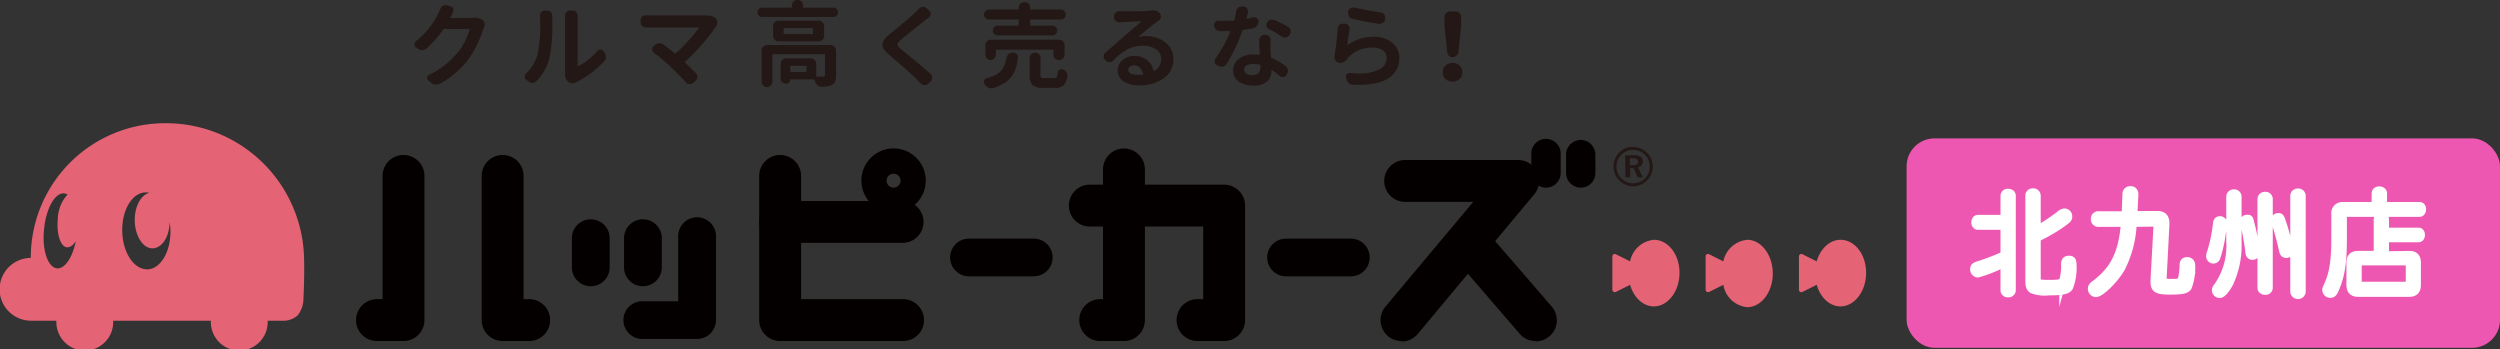<svg xmlns="http://www.w3.org/2000/svg" width="358.11" height="50" viewBox="0 0 358.11 50"><rect x="0" y="0" width="358.11" height="50" fill="#333333" stroke="none"/><defs><style>.cls-1{fill:#231815;}.cls-2{fill:#e46374;}.cls-3{fill:#040000;}.cls-4{fill:#ee57b1;}.cls-5{fill:#fff;}.cls-6{fill:none;stroke:#fff;stroke-miterlimit:10;}</style></defs><g id="レイヤー_2" data-name="レイヤー 2"><g id="ナビ"><path class="cls-1" d="M233.93,21.06a2.91,2.91,0,0,1,1.1.21,2.66,2.66,0,0,1,.91.63,2.8,2.8,0,0,1,.6.89,3,3,0,0,1,.2,1.07,2.82,2.82,0,0,1-.21,1.09,2.61,2.61,0,0,1-.61.9,2.77,2.77,0,0,1-3.06.61,3,3,0,0,1-.92-.63,2.82,2.82,0,0,1-.81-2,2.8,2.8,0,0,1,.21-1.07,2.94,2.94,0,0,1,.63-.93,2.59,2.59,0,0,1,.89-.6A2.91,2.91,0,0,1,233.93,21.06Zm0,.42a2.25,2.25,0,0,0-.9.17,2.12,2.12,0,0,0-.76.51,2.78,2.78,0,0,0-.54.79,2.43,2.43,0,0,0-.18.92,2.28,2.28,0,0,0,.69,1.67,2.36,2.36,0,0,0,.77.53,2.13,2.13,0,0,0,.89.19,2.44,2.44,0,0,0,.93-.18,2.41,2.41,0,0,0,.79-.52,2.19,2.19,0,0,0,.52-.76,2.26,2.26,0,0,0,.18-.9,2.4,2.4,0,0,0-.17-.93,2.2,2.2,0,0,0-.51-.78,2.35,2.35,0,0,0-1.71-.71Zm-1.14.76H234a1.93,1.93,0,0,1,1,.21.73.73,0,0,1,.33.64.88.88,0,0,1-.18.57.87.87,0,0,1-.52.3l.7,1.43h-.75L234,24.07h-.49v1.32h-.68Zm.68.42v1h.44a1.08,1.08,0,0,0,.55-.11.41.41,0,0,0,.18-.37.46.46,0,0,0-.18-.39,1.09,1.09,0,0,0-.58-.12Z"/><path class="cls-2" d="M43.55,36.84A19.77,19.77,0,0,0,23.69,17.65,19.24,19.24,0,0,0,4.41,36.84s0,.06,0,.1a4.48,4.48,0,0,0,.07,9H8.08v0a4.07,4.07,0,1,0,8.13,0v0h14v0a4.07,4.07,0,1,0,8.13,0v0H40.8a3,3,0,0,0,1.88-.81,4,4,0,0,0,.79-2.45C43.58,40.48,43.6,38.31,43.55,36.84Zm-37.24-4c.29-3,1.57-5.26,2.88-5.14a1.19,1.19,0,0,1,.49.17,5.32,5.32,0,0,0-1.4,3.5c-.21,2.14.39,4,1.34,4.06.44,0,.88-.31,1.24-.89-.47,2.33-1.57,4-2.69,3.9C6.86,38.32,6,35.82,6.31,32.85Zm14.77,5.74c-1.91,0-3.5-2.39-3.57-5.44s1.43-5.54,3.33-5.58a2,2,0,0,1,.55.07c-1.22.28-2.13,2-2.09,4,.05,2.2,1.21,4,2.59,3.94s2.37-1.69,2.41-3.76A7.61,7.61,0,0,1,24.41,33C24.48,36.05,23,38.55,21.08,38.59Z"/><path class="cls-3" d="M57.77,48.85H54a3,3,0,0,1,0-6h.8V25.2a3,3,0,0,1,6,0V45.85a3,3,0,0,1-3,3"/><path class="cls-3" d="M161,48.85H157.6a3,3,0,0,1,0-6H158V24.27a3,3,0,0,1,6,0V45.85a3,3,0,0,1-3,3"/><path class="cls-3" d="M99.88,48.55H92a2.7,2.7,0,0,1,0-5.4h5.15V34a2.71,2.71,0,1,1,5.41,0V45.85a2.7,2.7,0,0,1-2.7,2.7"/><path class="cls-3" d="M129.29,34.79H111.75a3,3,0,1,1,0-6h17.54a3,3,0,0,1,0,6"/><path class="cls-3" d="M175.35,48.85h-3.81a3,3,0,0,1,0-6h.81V32.45H156.11a3,3,0,1,1,0-6h19.24a3,3,0,0,1,3,3v16.4a3,3,0,0,1-3,3"/><path class="cls-3" d="M75.81,48.85H72a3,3,0,0,1-3-3V25.2a3,3,0,0,1,6,0V42.85h.8a3,3,0,0,1,0,6"/><path class="cls-3" d="M129.36,48.85H111.75a3,3,0,0,1-3-3V25.2a3,3,0,0,1,6,0V42.85h14.61a3,3,0,0,1,0,6"/><path class="cls-3" d="M200.76,48.85a3,3,0,0,1-1.92-.69,3,3,0,0,1-.38-4.24l12.57-15h-9.75a3,3,0,1,1,0-6h16.18a3,3,0,0,1,2.3,4.93l-16.69,20a3,3,0,0,1-2.31,1.07"/><path class="cls-3" d="M220,48.85a3,3,0,0,1-2.28-1l-8.9-10.32a3,3,0,1,1,4.55-3.92l8.91,10.31a3,3,0,0,1-.32,4.24,2.93,2.93,0,0,1-2,.73"/><path class="cls-3" d="M84.62,41a2.7,2.7,0,0,1-2.7-2.71v-4a2.71,2.71,0,1,1,5.41,0v4A2.71,2.71,0,0,1,84.62,41"/><path class="cls-3" d="M92.09,41a2.7,2.7,0,0,1-2.7-2.71v-4a2.71,2.71,0,1,1,5.41,0v4A2.71,2.71,0,0,1,92.09,41"/><path class="cls-3" d="M128,30.48a4.61,4.61,0,1,1,4.61-4.61A4.62,4.62,0,0,1,128,30.48m0-5.6a1,1,0,0,0,0,2,1,1,0,1,0,0-2"/><path class="cls-3" d="M148.08,39.58H138.8a2.7,2.7,0,1,1,0-5.4h9.28a2.7,2.7,0,0,1,0,5.4"/><path class="cls-3" d="M193.5,39.58h-9.28a2.7,2.7,0,1,1,0-5.4h9.28a2.7,2.7,0,1,1,0,5.4"/><path class="cls-3" d="M221.46,26.88a2.11,2.11,0,0,1-2.11-2.1V22.15a2.11,2.11,0,1,1,4.21,0v2.63a2.11,2.11,0,0,1-2.1,2.1"/><path class="cls-3" d="M226.43,26.88a2.11,2.11,0,0,1-2.1-2.1V22.15a2.1,2.1,0,1,1,4.2,0v2.63a2.1,2.1,0,0,1-2.1,2.1"/><path class="cls-2" d="M236.91,34.35a3.84,3.84,0,0,0-3.41,3.09l-2-1a.35.35,0,0,0-.54.35v4.66a.36.36,0,0,0,.54.35l2-1c.53,1.81,1.85,3.09,3.41,3.09,2,0,3.67-2.15,3.67-4.81S238.94,34.35,236.91,34.35Zm13.37,0a3.86,3.86,0,0,0-3.42,3.09l-2-1a.35.35,0,0,0-.54.35v4.66a.36.36,0,0,0,.54.35l2-1A3.83,3.83,0,0,0,250.28,44c2,0,3.66-2.15,3.66-4.81S252.3,34.35,250.28,34.35Zm13.36,0c-1.56,0-2.88,1.29-3.41,3.09l-2-1a.35.35,0,0,0-.54.35v4.66a.35.35,0,0,0,.54.35l2-1c.53,1.81,1.85,3.09,3.41,3.09,2,0,3.67-2.15,3.67-4.81S265.67,34.35,263.64,34.35Z"/><path class="cls-1" d="M67.72,2.53H68a1.92,1.92,0,0,1,1.09.31.79.79,0,0,1,.32.51.67.67,0,0,1,0,.24.81.81,0,0,1-.09.37c0,.11-.08.2-.12.29A15.15,15.15,0,0,1,67,8.62,12.94,12.94,0,0,1,63,12a1.26,1.26,0,0,1-.51.11h-.15a1.17,1.17,0,0,1-.61-.27l-.38-.33a.44.44,0,0,1-.17-.35s0,0,0-.08a.48.48,0,0,1,.29-.37,11.59,11.59,0,0,0,4-3.09A7.8,7.8,0,0,0,66.56,6a11,11,0,0,0,.71-1.79.08.08,0,0,0,0-.07.09.09,0,0,0-.07,0H63.64a.16.16,0,0,0-.15.09,15.23,15.23,0,0,1-2.41,2.73,1,1,0,0,1-.6.23h0a1,1,0,0,1-.61-.21l-.28-.19a.57.57,0,0,1-.22-.46.52.52,0,0,1,.24-.45,11.57,11.57,0,0,0,3.16-3.92,6.5,6.5,0,0,0,.3-.68.81.81,0,0,1,.37-.46.79.79,0,0,1,.35-.09.85.85,0,0,1,.23,0l.54.18a.55.55,0,0,1,.39.35.77.77,0,0,1,0,.25.6.6,0,0,1-.08.28c-.19.38-.29.58-.31.6l-.06.13a0,0,0,0,0,0,.06.05.05,0,0,0,0,0h2.75Z"/><path class="cls-1" d="M76.84,11.62a.78.78,0,0,1-.56.26h0a.89.89,0,0,1-.55-.18l-.33-.26a.53.53,0,0,1-.23-.45.64.64,0,0,1,.21-.49,6,6,0,0,0,1.6-2.61,20.66,20.66,0,0,0,.39-5.13V2.24a.72.72,0,0,1,.17-.48A.62.62,0,0,1,78,1.53h.42a.68.68,0,0,1,.51.23.71.71,0,0,1,.18.49l0,.49a25.28,25.28,0,0,1-.4,5.59A7.46,7.46,0,0,1,78,10.09,8.29,8.29,0,0,1,76.84,11.62Zm5.7.17a1.16,1.16,0,0,1-.58.14h0a.8.8,0,0,1-.55-.19,1.3,1.3,0,0,1-.47-1,.59.59,0,0,1,0-.13V2.67l0-.45a.68.68,0,0,1,.19-.48.61.61,0,0,1,.49-.22h.45a.63.63,0,0,1,.5.22.77.77,0,0,1,.18.5V9.41a.05.05,0,0,0,0,.05h.06a6.83,6.83,0,0,0,1.41-.87,10,10,0,0,0,1.33-1.28A.54.54,0,0,1,86,7.1h0a.5.5,0,0,1,.44.23l.14.21a.93.93,0,0,1,0,1.21,13.9,13.9,0,0,1-1.9,1.71A15.28,15.28,0,0,1,82.54,11.79Z"/><path class="cls-1" d="M101.21,2.22h.18a1.54,1.54,0,0,1,1.12.42h0a.81.81,0,0,1,.24.6.94.94,0,0,1-.17.54,29,29,0,0,1-2,2.56,26.45,26.45,0,0,1-2.44,2.5.09.09,0,0,0,0,.13c.6.56,1.12,1.08,1.56,1.53a.69.69,0,0,1,.21.5.75.75,0,0,1-.26.57l-.35.3a.76.76,0,0,1-.48.18h-.08a.76.76,0,0,1-.52-.27c-.68-.76-1.4-1.5-2.17-2.22a24.69,24.69,0,0,0-2.38-2,.6.6,0,0,1-.25-.5.59.59,0,0,1,.2-.45l.2-.17a1,1,0,0,1,.59-.24h.06a1,1,0,0,1,.56.18c.53.39,1.07.81,1.62,1.25a.1.1,0,0,0,.14,0,21.06,21.06,0,0,0,1.89-1.89A16.69,16.69,0,0,0,100.1,4a.06.06,0,0,0,0-.06.06.06,0,0,0,0,0H93.27c-.22,0-.48,0-.79,0h0a.69.69,0,0,1-.48-.2.68.68,0,0,1-.23-.52V2.89A.68.68,0,0,1,92,2.38a.71.71,0,0,1,.47-.18h.06c.32,0,.58,0,.79,0h7.44Z"/><path class="cls-1" d="M115,1a.1.1,0,0,0,.11.1h4.26a.67.67,0,0,1,.68.66.66.66,0,0,1-.2.48.65.65,0,0,1-.48.19H109.17a.64.64,0,0,1-.47-.19.65.65,0,0,1-.19-.48.65.65,0,0,1,.66-.66h4.16a.09.09,0,0,0,.1-.1V.77a.74.74,0,0,1,.23-.54A.74.74,0,0,1,114.2,0h.08a.74.74,0,0,1,.54.23.73.73,0,0,1,.22.54ZM119,6.45a.79.79,0,0,1,.76.77v3.6a2.13,2.13,0,0,1-.15.89,1,1,0,0,1-.54.5,3.8,3.8,0,0,1-1.34.23h-.05a.83.83,0,0,1-.54-.19,1.16,1.16,0,0,1-.38-.54,2.56,2.56,0,0,1-.09-.26.16.16,0,0,0-.15-.09h-3.26s-.06,0-.06.07a.57.57,0,0,1-.16.39.53.53,0,0,1-.39.15h-.13a.66.66,0,0,1-.49-.2.66.66,0,0,1-.2-.49V9.13a.79.79,0,0,1,.77-.77h3.56a.79.79,0,0,1,.77.77v1.74c0,.07,0,.1.1.1l.87,0c.19,0,.28-.08.28-.21V7.85a.08.08,0,0,0-.09-.09h-7.36a.08.08,0,0,0-.09.09v3.86a.79.79,0,0,1-.77.77h0a.74.74,0,0,1-.54-.23.7.7,0,0,1-.23-.54V7.22a.79.79,0,0,1,.77-.77Zm-8.26-2.72a.79.79,0,0,1,.77-.77h5.77a.79.79,0,0,1,.77.77V5.16a.79.79,0,0,1-.77.77h-5.77a.79.79,0,0,1-.77-.77Zm5.6,1.15a.1.1,0,0,0,.11-.1V4.13c0-.07,0-.1-.11-.1h-4c-.06,0-.09,0-.09.1v.65c0,.06,0,.1.09.1Zm-.91,5.42a.1.1,0,0,0,.11-.11V9.52c0-.06,0-.09-.11-.09h-2.13c-.07,0-.1,0-.1.09v.67c0,.07,0,.11.1.11Z"/><path class="cls-1" d="M131.64,1.23a.87.87,0,0,1,.52-.24h.06a.67.67,0,0,1,.48.17l.39.36a.55.55,0,0,1,.22.46.59.59,0,0,1-.24.5l-.56.43c-.1.09-.44.35-1,.79s-1,.82-1.45,1.16l-1,.83a2.26,2.26,0,0,0-.46.51.32.32,0,0,0,0,.35,2.51,2.51,0,0,0,.48.5l1.82,1.5c1.09.9,1.9,1.59,2.44,2.07a.72.72,0,0,1,0,1l-.4.38a.76.76,0,0,1-.52.19h0a.7.7,0,0,1-.53-.23l-.64-.66q-.75-.79-3.93-3.49a3.07,3.07,0,0,1-.84-1,1.25,1.25,0,0,1-.08-.42,1,1,0,0,1,.13-.49,3.39,3.39,0,0,1,.9-1c1.89-1.53,3.14-2.59,3.73-3.17C131.33,1.56,131.5,1.38,131.64,1.23Z"/><path class="cls-1" d="M145.84,3.67c.06,0,.09,0,.09-.11V2.9c0-.07,0-.1-.09-.1h-4.16a.73.73,0,0,1-.52-.21.69.69,0,0,1-.21-.51.69.69,0,0,1,.21-.51.73.73,0,0,1,.52-.21h4.16c.06,0,.09,0,.09-.1V1.08a.75.75,0,0,1,.23-.55.77.77,0,0,1,.54-.22h.1a.78.78,0,0,1,.55.22.78.78,0,0,1,.22.55v.18c0,.07,0,.1.1.1h4.27a.72.72,0,0,1,.72.72.72.72,0,0,1-.72.72h-4.27c-.07,0-.1,0-.1.1v.66c0,.07,0,.11.1.11h3.07a.66.66,0,0,1,.49.2.69.69,0,0,1,0,1,.66.66,0,0,1-.49.2h-7.83a.62.62,0,0,1-.48-.2.67.67,0,0,1,0-1,.62.62,0,0,1,.48-.2Zm-1.67,4.62a.84.84,0,0,1,.28-.53.79.79,0,0,1,.56-.22h.1a.67.67,0,0,1,.52.22.65.65,0,0,1,.18.46v.07a8.11,8.11,0,0,1-.3,1.46,4,4,0,0,1-.59,1.17,3.63,3.63,0,0,1-1.07,1,7.58,7.58,0,0,1-1.66.72.67.67,0,0,1-.24,0,.8.8,0,0,1-.36-.09,1.11,1.11,0,0,1-.48-.43A.61.61,0,0,1,141,12a.62.62,0,0,1-.08-.24s0,0,0-.06a.52.52,0,0,1,.16-.36.59.59,0,0,1,.2-.12,6.12,6.12,0,0,0,1.33-.49,2.49,2.49,0,0,0,.84-.66,2.91,2.91,0,0,0,.45-.8A5.49,5.49,0,0,0,144.17,8.29Zm8.33-.46a.78.78,0,0,1-.23.54.72.72,0,0,1-.54.22h-.07a.75.75,0,0,1-.76-.76V7.2a.08.08,0,0,0-.09-.09h-8.05c-.07,0-.11,0-.11.09v.63a.76.76,0,0,1-.22.54.75.75,0,0,1-1.06,0,.76.76,0,0,1-.22-.54V6.46a.77.77,0,0,1,.76-.77h9.82a.73.73,0,0,1,.54.23.74.74,0,0,1,.23.54Zm-2.84,3.35H151a.41.41,0,0,0,.37-.16,1.57,1.57,0,0,0,.15-.66.5.5,0,0,1,.25-.38.58.58,0,0,1,.26-.06.6.6,0,0,1,.22,0h0a1,1,0,0,1,.51.41.82.82,0,0,1,.14.45.61.61,0,0,1,0,.14,2.33,2.33,0,0,1-.55,1.31,1.73,1.73,0,0,1-1.21.35h-1.69a2.25,2.25,0,0,1-1.55-.39,2.17,2.17,0,0,1-.4-1.5V8.31a.75.75,0,0,1,.23-.55.73.73,0,0,1,.54-.22h0a.75.75,0,0,1,.77.77V10.7c0,.22,0,.35.1.4A.88.88,0,0,0,149.66,11.18Z"/><path class="cls-1" d="M165,1.47h.16a1.33,1.33,0,0,1,.49.09,1.1,1.1,0,0,1,.51.39.63.63,0,0,1,.13.39.32.32,0,0,1,0,.14.7.7,0,0,1-.29.46,1.82,1.82,0,0,0-.29.19c-.21.15-.47.34-.77.59s-.67.54-1.07.88-.69.57-.85.7a0,0,0,0,0,0,0h0a4.58,4.58,0,0,1,1.12-.13,4.3,4.3,0,0,1,2.81.92,3,3,0,0,1,1.13,2.41,3.25,3.25,0,0,1-1.33,2.67,5.82,5.82,0,0,1-3.7,1.05,3.57,3.57,0,0,1-2.14-.59,1.84,1.84,0,0,1-.81-1.57,1.86,1.86,0,0,1,.67-1.42,2.38,2.38,0,0,1,1.69-.62,2.81,2.81,0,0,1,1.83.58,2.56,2.56,0,0,1,.94,1.48c0,.07.05.09.11.06a1.89,1.89,0,0,0,1-1.71,1.6,1.6,0,0,0-.74-1.36,3.23,3.23,0,0,0-1.9-.52,4.72,4.72,0,0,0-2.24.54,8.26,8.26,0,0,0-2,1.59.7.7,0,0,1-.52.23h0a.66.66,0,0,1-.5-.2l-.14-.15a.63.63,0,0,1-.21-.48.67.67,0,0,1,.26-.54l.9-.78,1-.89.71-.61c1.13-1,2-1.7,2.53-2.2,0,0,0,0,0,0l0,0c-.66,0-1.6.06-2.81.13h-.39a.71.71,0,0,1-.47-.18.65.65,0,0,1-.24-.5l0-.19a.68.68,0,0,1,.22-.5.69.69,0,0,1,.5-.21s0,0,0,0h.45c.43,0,1.12,0,2.07,0s1.59-.05,1.93-.07Zm-2.13,9.23a6,6,0,0,0,.77,0c.06,0,.08,0,.08-.1a1.64,1.64,0,0,0-.45-.91,1.13,1.13,0,0,0-.83-.33.91.91,0,0,0-.58.18.51.51,0,0,0-.24.43.62.62,0,0,0,.33.57A1.85,1.85,0,0,0,162.86,10.7Z"/><path class="cls-1" d="M179.51,2.48l.15,0a.6.6,0,0,1,.37.13.55.55,0,0,1,.24.49.91.91,0,0,1-.19.57.89.89,0,0,1-.52.35c-.47.11-1,.19-1.46.26a.18.18,0,0,0-.13.11,22.69,22.69,0,0,1-2.3,4.81.81.81,0,0,1-.51.35.54.54,0,0,1-.22,0,.82.82,0,0,1-.39-.11l-.23-.11a.63.63,0,0,1-.33-.43.71.71,0,0,1,0-.14.63.63,0,0,1,.13-.39,18.85,18.85,0,0,0,2.12-3.85,0,0,0,0,0,0-.06,0,0,0,0,0-.06,0h-1.45a.81.81,0,0,1-.56-.25.89.89,0,0,1-.26-.57v0a.58.58,0,0,1,.18-.5.67.67,0,0,1,.44-.17h.08a9.33,9.33,0,0,0,1,0c.4,0,.76,0,1.09,0a.15.15,0,0,0,.12-.11c.11-.43.19-.84.25-1.23a.72.72,0,0,1,.27-.51.76.76,0,0,1,.48-.18h.08l.28,0a.64.64,0,0,1,.47.29.55.55,0,0,1,.13.36.88.88,0,0,1,0,.17c-.08.33-.16.62-.23.87a.14.14,0,0,0,0,.06l.06,0Q179.06,2.6,179.51,2.48Zm.88,3.24a.65.65,0,0,1,.21-.49.69.69,0,0,1,.53-.24h.13a.72.72,0,0,1,.53.23.76.76,0,0,1,.21.54s0,.32,0,.92,0,1,.08,1.51a.14.14,0,0,0,.09.13,8.35,8.35,0,0,1,2,1.16.81.81,0,0,1,.31.53.71.71,0,0,1,0,.14.77.77,0,0,1-.14.47l-.08.12a.6.6,0,0,1-.44.3h-.1a.65.65,0,0,1-.43-.17,9,9,0,0,0-1.11-.84h-.06a0,0,0,0,0,0,.05,2.09,2.09,0,0,1-.61,1.59,2.66,2.66,0,0,1-1.92.59,3.73,3.73,0,0,1-2.12-.56,1.85,1.85,0,0,1-.82-1.62,2,2,0,0,1,.78-1.63,3.29,3.29,0,0,1,2.14-.65,6.56,6.56,0,0,1,.78.06c.06,0,.09,0,.09-.1,0-.25,0-.61-.05-1.09S180.39,5.75,180.39,5.72Zm.17,3.82V9.39a.12.12,0,0,0-.09-.12,4.22,4.22,0,0,0-1-.1,1.73,1.73,0,0,0-.91.21.63.63,0,0,0-.34.55.73.73,0,0,0,.3.61,1.34,1.34,0,0,0,.83.22C180.17,10.76,180.56,10.36,180.56,9.54Zm4-5.64a.65.65,0,0,1,.33.47.77.77,0,0,1,0,.15.68.68,0,0,1-.15.43l-.07.12a.73.73,0,0,1-.48.3h-.13a.81.81,0,0,1-.45-.13,19.45,19.45,0,0,0-1.84-1.08.63.63,0,0,1-.35-.43.68.68,0,0,1,0-.19.64.64,0,0,1,.1-.35l0,0a.88.88,0,0,1,.49-.36.67.67,0,0,1,.24,0,.88.88,0,0,1,.38.09C183.37,3.2,184,3.55,184.58,3.9Z"/><path class="cls-1" d="M191.63,4.07a.67.67,0,0,1,.26-.51.7.7,0,0,1,.44-.17l.1,0,.26,0a.67.67,0,0,1,.48.28.68.68,0,0,1,.15.43.59.59,0,0,1,0,.13c-.13.76-.24,1.51-.32,2.24a.05.05,0,0,0,0,0h0a6.4,6.4,0,0,1,3.79-1.2,3.86,3.86,0,0,1,2.66.88,2.72,2.72,0,0,1,1,2.12,3.87,3.87,0,0,1-.21,1.31,3.23,3.23,0,0,1-.71,1.1,4,4,0,0,1-1.24.86,7,7,0,0,1-1.88.49,11.65,11.65,0,0,1-1.73.12l-.83,0a1.1,1.1,0,0,1-.62-.23,1.06,1.06,0,0,1-.36-.55l-.08-.27a.77.77,0,0,1,0-.15.53.53,0,0,1,.11-.31.51.51,0,0,1,.39-.18h.06c.47,0,.92.07,1.34.07a6.33,6.33,0,0,0,2.57-.45,1.93,1.93,0,0,0,1.38-1.8,1.25,1.25,0,0,0-.56-1.06,2.26,2.26,0,0,0-1.42-.41,5.45,5.45,0,0,0-2.07.39A4.22,4.22,0,0,0,193,8.41l-.08.12a1.46,1.46,0,0,1-.53.4A.92.92,0,0,1,192,9l-.23,0,0,0a.75.75,0,0,1-.48-.35.72.72,0,0,1-.14-.44.61.61,0,0,1,0-.14C191.36,6.78,191.51,5.46,191.63,4.07Zm2.06-1.4a.7.7,0,0,1-.46-.34.68.68,0,0,1-.12-.38.43.43,0,0,1,0-.19l0-.11a.76.76,0,0,1,.35-.47.81.81,0,0,1,.39-.1.69.69,0,0,1,.2,0c1.14.27,2.39.51,3.77.71a.69.69,0,0,1,.48.3.64.64,0,0,1,.12.38,1.28,1.28,0,0,1,0,.17l0,.14a.91.91,0,0,1-.35.51.9.9,0,0,1-.45.13l-.14,0C196.29,3.22,195,3,193.69,2.67Z"/><path class="cls-1" d="M209.06,11.32a1.51,1.51,0,0,1-2,0,1.21,1.21,0,0,1-.39-.93,1.24,1.24,0,0,1,.4-1,1.37,1.37,0,0,1,1-.38,1.38,1.38,0,0,1,1,.38,1.28,1.28,0,0,1,.4,1A1.21,1.21,0,0,1,209.06,11.32ZM208.58,8a.72.72,0,0,1-.51.19.71.71,0,0,1-.5-.19.79.79,0,0,1-.26-.5l-.4-3.86,0-1.22a.77.77,0,0,1,.22-.54.74.74,0,0,1,.54-.23h.89a.74.74,0,0,1,.54.23.71.71,0,0,1,.2.54l0,1.22-.39,3.86A.78.78,0,0,1,208.58,8Z"/><rect class="cls-4" x="273.11" y="19.82" width="85" height="30" rx="4"/><path class="cls-5" d="M286.91,37.83a18.27,18.27,0,0,1-3.6,1.42.66.66,0,0,1-.6-.69c0-.36.17-.51.77-.68a31.92,31.92,0,0,0,3.58-1.38V32.42h-3.72c-.28,0-.46-.23-.46-.56s.18-.58.46-.58h3.72V28.05a.53.53,0,0,1,.58-.51c.37,0,.61.2.61.51V41.57a.54.54,0,0,1-.61.52.52.52,0,0,1-.58-.52V37.76Zm4.91-5a25.9,25.9,0,0,0,3.28-2.18,1.06,1.06,0,0,1,.64-.29.64.64,0,0,1,.6.64c0,.35-.11.46-.95,1.06a22.92,22.92,0,0,1-3.57,2.06V40c0,.52.2.59,1.74.59,1.36,0,1.76-.08,1.92-.42a7.82,7.82,0,0,0,.26-2.32c0-.51.19-.72.63-.72s.58.21.58.75a7.64,7.64,0,0,1-.5,3.3c-.34.48-1,.63-3,.63a5,5,0,0,1-2.35-.28c-.33-.2-.48-.57-.48-1.23V28a.54.54,0,0,1,.58-.52.57.57,0,0,1,.62.52Z"/><path class="cls-6" d="M286.91,37.83a18.27,18.27,0,0,1-3.6,1.42.66.66,0,0,1-.6-.69c0-.36.17-.51.77-.68a31.92,31.92,0,0,0,3.58-1.38V32.42h-3.72c-.28,0-.46-.23-.46-.56s.18-.58.46-.58h3.72V28.05a.53.53,0,0,1,.58-.51c.37,0,.61.2.61.51V41.57a.54.54,0,0,1-.61.52.52.52,0,0,1-.58-.52V37.76Zm4.91-5a25.9,25.9,0,0,0,3.28-2.18,1.06,1.06,0,0,1,.64-.29.64.64,0,0,1,.6.64c0,.35-.11.46-.95,1.06a22.92,22.92,0,0,1-3.57,2.06V40c0,.52.2.59,1.74.59,1.36,0,1.76-.08,1.92-.42a7.82,7.82,0,0,0,.26-2.32c0-.51.19-.72.63-.72s.58.21.58.75a7.64,7.64,0,0,1-.5,3.3c-.34.48-1,.63-3,.63a5,5,0,0,1-2.35-.28c-.33-.2-.48-.57-.48-1.23V28a.54.54,0,0,1,.58-.52.57.57,0,0,1,.62.52Z"/><path class="cls-5" d="M305.57,32a15.48,15.48,0,0,1-1.68,6.46c-.95,1.63-2.95,3.6-3.67,3.6a.69.69,0,0,1-.44-1.18,3.4,3.4,0,0,1,.4-.31c2.68-2.08,3.78-4.37,4.13-8.57h-3.8a.57.57,0,0,1-.5-.63.55.55,0,0,1,.5-.61h3.9l.12-3a.59.59,0,0,1,.67-.59c.38,0,.58.21.61.64v0l-.14,2.91H309c.89,0,1.27.42,1.26,1.35l-.4,7.73v.08c0,.51.15.57,1.3.57.87,0,1.16-.08,1.29-.38a9.4,9.4,0,0,0,.26-2.11c0-.42.2-.63.58-.63s.66.23.66.72a7.76,7.76,0,0,1-.49,3.09c-.29.43-.87.56-2.66.56s-2.25-.25-2.25-1.31v-.26l.42-7.71c0-.32-.12-.46-.41-.46Z"/><path class="cls-6" d="M305.57,32a15.48,15.48,0,0,1-1.68,6.46c-.95,1.63-2.95,3.6-3.67,3.6a.69.69,0,0,1-.44-1.18,3.4,3.4,0,0,1,.4-.31c2.68-2.08,3.78-4.37,4.13-8.57h-3.8a.57.57,0,0,1-.5-.63.55.55,0,0,1,.5-.61h3.9l.12-3a.59.59,0,0,1,.67-.59c.38,0,.58.21.61.64v0l-.14,2.91H309c.89,0,1.27.42,1.26,1.35l-.4,7.73v.08c0,.51.15.57,1.3.57.87,0,1.16-.08,1.29-.38a9.4,9.4,0,0,0,.26-2.11c0-.42.2-.63.58-.63s.66.23.66.72a7.76,7.76,0,0,1-.49,3.09c-.29.43-.87.56-2.66.56s-2.25-.25-2.25-1.31v-.26l.42-7.71c0-.32-.12-.46-.41-.46Z"/><path class="cls-5" d="M318.52,32c0,.28-.26,2-.42,2.81a17.12,17.12,0,0,1-.55,2.07.5.5,0,0,1-.47.37.54.54,0,0,1-.56-.56,1.52,1.52,0,0,1,.13-.57,21.26,21.26,0,0,0,.84-4.08c.05-.38.2-.57.48-.57A.51.51,0,0,1,318.52,32Zm2.07,2.62a12.84,12.84,0,0,1-1.2,6c-.55,1-1.07,1.57-1.44,1.57a.63.63,0,0,1-.61-.61.76.76,0,0,1,.2-.48,10,10,0,0,0,1.86-6.5V28.16a.55.55,0,0,1,.6-.53.54.54,0,0,1,.59.53Zm1.8-2.78a27.71,27.71,0,0,1,.8,4.3.52.52,0,0,1-.55.58.48.48,0,0,1-.45-.31,1.86,1.86,0,0,1-.07-.48,38.2,38.2,0,0,0-.74-4,1.66,1.66,0,0,1,0-.22c0-.28.2-.45.54-.45S322.27,31.36,322.39,31.83Zm2.67,9.39a.52.52,0,0,1-.59.5c-.37,0-.6-.2-.6-.5V28.5a.54.54,0,0,1,.6-.52.53.53,0,0,1,.59.52Zm1.83-9.59a24,24,0,0,1,1.1,4.31.46.46,0,0,1-.52.5.45.45,0,0,1-.41-.26c-.05-.08-.05-.08-.14-.48-.26-1.2-.67-2.69-1.06-3.92a.87.87,0,0,1-.05-.28.52.52,0,0,1,.55-.49C326.62,31,326.73,31.12,326.89,31.63Zm2.89,10.17a.61.61,0,0,1-1.21,0V28.05a.56.56,0,0,1,.61-.55.56.56,0,0,1,.6.55Z"/><path class="cls-6" d="M318.52,32c0,.28-.26,2-.42,2.81a17.12,17.12,0,0,1-.55,2.07.5.5,0,0,1-.47.37.54.54,0,0,1-.56-.56,1.52,1.52,0,0,1,.13-.57,21.26,21.26,0,0,0,.84-4.08c.05-.38.2-.57.48-.57A.51.51,0,0,1,318.52,32Zm2.07,2.62a12.84,12.84,0,0,1-1.2,6c-.55,1-1.07,1.57-1.44,1.57a.63.63,0,0,1-.61-.61.76.76,0,0,1,.2-.48,10,10,0,0,0,1.86-6.5V28.16a.55.55,0,0,1,.6-.53.54.54,0,0,1,.59.53Zm1.8-2.78a27.71,27.71,0,0,1,.8,4.3.52.52,0,0,1-.55.58.48.48,0,0,1-.45-.31,1.86,1.86,0,0,1-.07-.48,38.2,38.2,0,0,0-.74-4,1.66,1.66,0,0,1,0-.22c0-.28.2-.45.54-.45S322.27,31.36,322.39,31.83Zm2.67,9.39a.52.52,0,0,1-.59.5c-.37,0-.6-.2-.6-.5V28.5a.54.54,0,0,1,.6-.52.53.53,0,0,1,.59.52Zm1.83-9.59a24,24,0,0,1,1.1,4.31.46.46,0,0,1-.52.5.45.45,0,0,1-.41-.26c-.05-.08-.05-.08-.14-.48-.26-1.2-.67-2.69-1.06-3.92a.87.87,0,0,1-.05-.28.52.52,0,0,1,.55-.49C326.62,31,326.73,31.12,326.89,31.63Zm2.89,10.17a.61.61,0,0,1-1.21,0V28.05a.56.56,0,0,1,.61-.55.56.56,0,0,1,.6.55Z"/><path class="cls-5" d="M340.23,27.68c0-.29.24-.48.59-.48s.61.21.61.48v1.76h5.17c.25,0,.42.22.42.54s-.17.58-.42.58H336.09c-.29,0-.41.13-.41.43v3.09c0,3.52-.28,5.36-1.1,7.27a2.62,2.62,0,0,1-.28.56.62.62,0,0,1-.48.26.66.66,0,0,1-.67-.63c0-.17,0-.17.3-.82.73-1.64,1-3.47,1-6.61V30.7a1.1,1.1,0,0,1,1.22-1.26h4.54Zm4.89,8.76c.78,0,1.16.38,1.16,1.2V40.8c0,.82-.38,1.22-1.16,1.22h-7.35c-.78,0-1.16-.4-1.16-1.22V37.64c0-.81.37-1.2,1.16-1.2h2.75v-5c0-.29.22-.48.59-.48s.6.19.6.48v1.67h4.73c.25,0,.42.22.42.54s-.17.55-.42.55h-4.73v2.29Zm-7.32,4c0,.29.11.42.38.42h6.53c.26,0,.4-.13.4-.42V37.94a.37.37,0,0,0-.4-.42h-6.53c-.27,0-.38.13-.38.42Z"/><path class="cls-6" d="M340.23,27.68c0-.29.24-.48.59-.48s.61.21.61.48v1.76h5.17c.25,0,.42.22.42.54s-.17.58-.42.58H336.09c-.29,0-.41.13-.41.43v3.09c0,3.52-.28,5.36-1.1,7.27a2.62,2.62,0,0,1-.28.56.62.62,0,0,1-.48.26.66.66,0,0,1-.67-.63c0-.17,0-.17.3-.82.73-1.64,1-3.47,1-6.61V30.7a1.1,1.1,0,0,1,1.22-1.26h4.54Zm4.89,8.76c.78,0,1.16.38,1.16,1.2V40.8c0,.82-.38,1.22-1.16,1.22h-7.35c-.78,0-1.16-.4-1.16-1.22V37.64c0-.81.37-1.2,1.16-1.2h2.75v-5c0-.29.22-.48.59-.48s.6.19.6.48v1.67h4.73c.25,0,.42.22.42.54s-.17.55-.42.55h-4.73v2.29Zm-7.32,4c0,.29.11.42.38.42h6.53c.26,0,.4-.13.4-.42V37.94a.37.37,0,0,0-.4-.42h-6.53c-.27,0-.38.13-.38.42Z"/></g></g></svg>